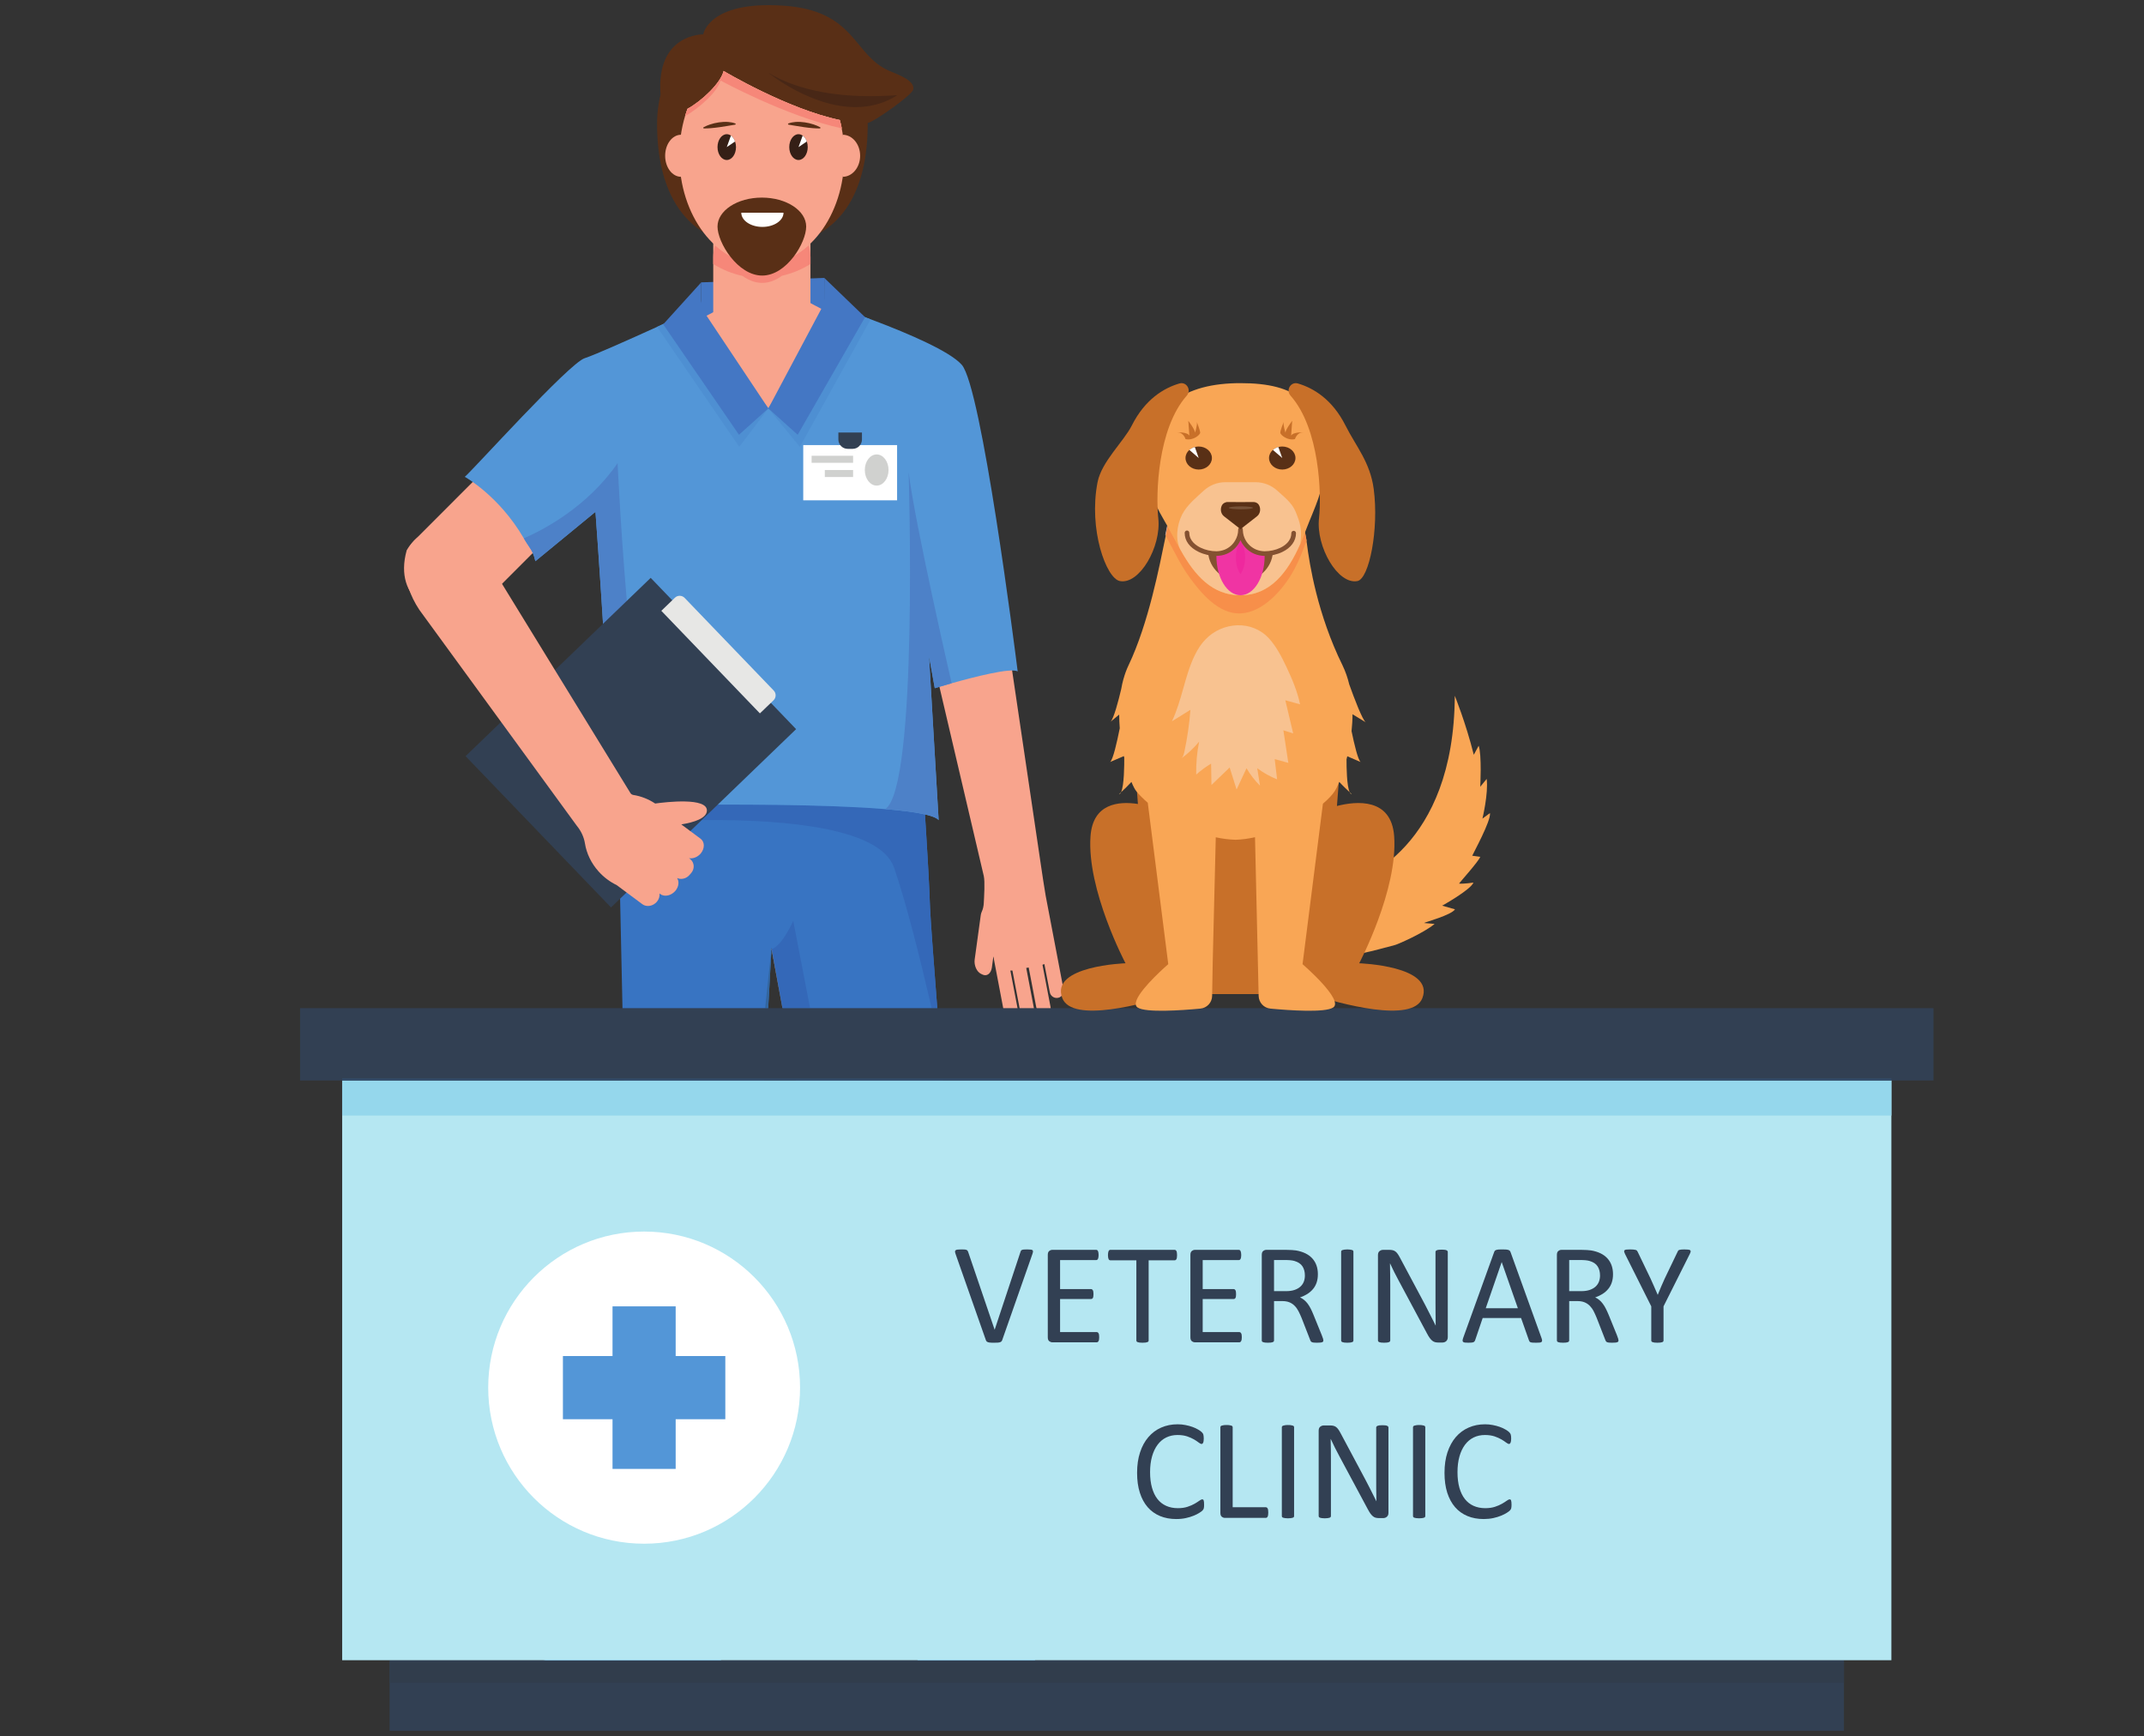 <svg xmlns="http://www.w3.org/2000/svg" xmlns:xlink="http://www.w3.org/1999/xlink" width="368" viewBox="0 0 276 223.5" height="298" preserveAspectRatio="xMidYMid meet"><rect x="0" y="0" width="276" height="223.5" fill="#333333" stroke="none"/><defs><clipPath id="7f182eadb1"><path d="M 98.91 9.363 L 115.5 9.363 L 115.5 13.789 L 98.91 13.789 Z M 98.91 9.363 " clip-rule="nonzero"></path></clipPath><clipPath id="eb5d914fcd"><path d="M 110.125 13.789 C 104.297 13.785 98.91 9.363 98.91 9.363 C 103.152 11.938 108.574 12.379 112.039 12.379 C 112.945 12.379 113.719 12.348 114.301 12.32 C 114.883 12.289 115.277 12.258 115.426 12.258 C 115.48 12.258 115.5 12.262 115.484 12.273 C 113.754 13.371 111.918 13.789 110.125 13.789 " clip-rule="nonzero"></path></clipPath><clipPath id="16342fc80e"><path d="M 110.125 13.789 C 104.297 13.785 98.91 9.363 98.91 9.363 C 103.152 11.938 108.574 12.379 112.039 12.379 C 112.945 12.379 113.719 12.348 114.301 12.32 C 114.883 12.289 115.277 12.258 115.426 12.258 C 115.48 12.258 115.5 12.262 115.484 12.273 C 113.754 13.371 111.918 13.789 110.125 13.789 " clip-rule="nonzero"></path></clipPath><radialGradient gradientTransform="matrix(-1, 0, 0, 1, 107.2, 11.576)" gradientUnits="userSpaceOnUse" r="6.07" cx="0" id="9459192337" cy="0" fx="0" fy="0"><stop stop-opacity="1" stop-color="rgb(28.2%, 15.3%, 8.6%)" offset="0"></stop><stop stop-opacity="1" stop-color="rgb(28.2%, 15.3%, 8.6%)" offset="1"></stop></radialGradient><clipPath id="f2574354c2"><path d="M 50 213.371 L 237.555 213.371 L 237.555 222.781 L 50 222.781 Z M 50 213.371 " clip-rule="nonzero"></path></clipPath><clipPath id="a0b99eab71"><path d="M 38.629 129.32 L 248.902 129.32 L 248.902 139.18 L 38.629 139.18 Z M 38.629 129.32 " clip-rule="nonzero"></path></clipPath></defs><path fill="#4477c4" d="M 90.27 36.344 L 90.27 41.91 L 106.266 41.91 L 106.109 35.77 L 90.27 36.344 " fill-opacity="1" fill-rule="nonzero"></path><path fill="#f8a48d" d="M 52.352 70.836 C 52.598 70.402 52.902 69.992 53.27 69.625 L 74.855 48.02 C 76.223 46.652 78.121 46.141 79.891 46.484 C 80.012 46.41 80.133 46.34 80.258 46.273 L 95.699 38.141 C 97.906 36.98 100.469 36.98 102.672 38.141 L 117.598 46 L 117.707 45.977 C 120.426 45.457 123.051 47.242 123.566 49.961 L 129.164 79.27 C 129.215 79.547 129.242 79.82 129.25 80.094 C 129.367 80.465 129.465 80.852 129.543 81.25 L 133.996 111.336 C 134.141 112.297 134.465 114.52 134.613 115.305 L 135.805 121.543 L 136.906 127.324 C 137 127.809 136.723 128.309 136.246 128.426 C 135.738 128.551 135.238 128.223 135.141 127.715 L 134.445 124.09 C 134.367 124.125 134.285 124.152 134.199 124.18 L 135.242 129.633 C 135.336 130.133 135 130.539 134.496 130.539 C 133.988 130.539 133.496 130.133 133.398 129.633 L 132.426 124.531 L 132.109 124.59 L 133.25 130.566 C 133.348 131.074 133 131.562 132.48 131.637 C 131.996 131.699 131.555 131.34 131.461 130.855 L 130.328 124.922 C 130.242 124.926 130.152 124.93 130.066 124.926 L 131.086 130.27 C 131.184 130.777 130.836 131.266 130.32 131.336 C 129.832 131.402 129.391 131.039 129.297 130.559 L 127.945 123.461 C 127.934 123.41 127.93 123.359 127.93 123.309 C 127.91 123.242 127.895 123.176 127.879 123.109 L 127.684 124.543 C 127.574 125.305 127.043 125.711 126.488 125.445 L 126.285 125.348 C 125.73 125.082 125.367 124.25 125.473 123.488 L 126.262 117.746 C 126.277 117.617 126.332 117.473 126.391 117.336 C 126.543 117 126.621 116.641 126.641 116.273 C 126.68 115.496 126.816 113.496 126.641 112.742 L 119.699 83.133 C 119.625 82.734 119.574 82.34 119.547 81.949 C 119.48 81.77 119.422 81.582 119.375 81.391 L 116.727 118.555 L 121.227 160.863 C 121.445 162.922 121.004 164.863 120.102 166.41 C 120.305 166.895 120.453 167.418 120.535 167.965 L 125.559 206.992 C 125.594 207.27 125.586 207.535 125.543 207.793 L 125.562 207.789 C 125.562 207.789 133.898 212.637 134.949 216.969 C 136.004 221.301 126.422 219.406 122.598 218.484 C 119.137 217.648 116.988 210.688 116.609 209.375 C 116.434 209.094 116.309 208.77 116.246 208.418 L 109.402 169.664 C 109.273 168.801 109.316 167.957 109.5 167.168 C 108.602 166.066 107.938 164.672 107.641 163.094 L 99.387 119.184 L 98.512 119.184 L 95.082 162.141 C 94.945 163.809 94.398 165.32 93.562 166.539 C 93.812 167.23 93.949 167.98 93.949 168.766 L 93.027 208.109 C 93.016 208.621 91.195 215.195 91.195 215.195 C 91.059 216.684 89.875 217.855 88.387 217.973 C 80.723 218.578 60.176 219.965 66.059 216.812 C 73.547 212.801 81.922 210.984 81.922 210.984 L 82.012 210.938 C 83.039 210.387 83.645 209.297 83.609 208.129 L 83.609 208.109 L 82.688 168.766 C 82.688 168.051 82.805 167.363 83.012 166.723 C 81.969 165.285 81.336 163.414 81.336 161.367 L 81.336 114.141 L 77.625 62.133 L 61.707 78.066 C 61.016 78.754 60.195 79.223 59.324 79.48 C 59.199 79.551 59.074 79.613 58.941 79.676 C 56.379 79.445 50.555 77.355 52.352 70.836 " fill-opacity="1" fill-rule="nonzero"></path><path fill="#592f16" d="M 84.781 13.449 C 84.844 13.012 84.93 12.586 85.031 12.176 C 84.438 4.301 90.527 4.422 90.527 4.422 C 90.527 4.422 91.191 0.121 100.711 0.719 C 110.23 1.316 109.742 7.098 114.516 9.137 C 115.625 9.613 117.824 10.367 117.559 11.531 C 117.395 12.262 112.344 15.801 111.703 15.82 L 111.703 15.918 C 111.703 24.09 108.699 31.797 98.074 31.797 C 87.676 31.797 84.586 24.09 84.586 15.918 C 84.586 15.074 84.652 14.254 84.781 13.449 " fill-opacity="1" fill-rule="nonzero"></path><path fill="#f8a48d" d="M 91.816 31 L 91.816 40.566 C 91.816 43.496 94.617 45.867 98.074 45.867 C 101.539 45.867 104.332 43.496 104.332 40.566 L 104.332 31 C 104.332 28.07 101.539 25.703 98.074 25.703 C 96.344 25.703 94.785 26.293 93.648 27.258 C 92.52 28.215 91.816 29.539 91.816 31 " fill-opacity="1" fill-rule="nonzero"></path><path fill="#fac7c9" d="M 104.332 33.984 L 104.332 32.984 C 104.336 33.027 104.336 33.066 104.336 33.105 L 104.336 33.984 C 104.336 33.984 104.336 33.984 104.332 33.984 " fill-opacity="1" fill-rule="nonzero"></path><path fill="#f68779" d="M 98.117 36.414 C 97.211 36.414 96.355 36.062 95.59 35.516 C 94.242 35.227 92.973 34.699 91.816 33.984 L 91.816 33.105 C 91.816 32.578 91.906 32.07 92.078 31.586 C 93.785 33.125 95.852 34.027 98.074 34.027 C 100.301 34.027 102.367 33.125 104.074 31.586 C 104.23 32.031 104.32 32.5 104.332 32.984 L 104.332 33.984 C 103.207 34.684 101.969 35.199 100.66 35.496 C 99.895 36.055 99.035 36.414 98.117 36.414 " fill-opacity="1" fill-rule="nonzero"></path><path fill="#f8a48d" d="M 110.727 20.051 C 110.727 21.543 109.719 22.758 108.477 22.758 L 108.477 17.344 C 109.719 17.344 110.727 18.555 110.727 20.051 " fill-opacity="1" fill-rule="nonzero"></path><path fill="#f8a48d" d="M 87.453 20.051 C 87.453 27.77 92.207 34.027 98.074 34.027 C 103.941 34.027 108.695 27.77 108.695 20.051 C 108.695 18.438 108.488 16.891 108.105 15.449 C 101.348 14.039 93.145 9.137 93.145 9.137 C 92.797 10.691 90.301 13.027 88.496 14.008 C 87.828 15.836 87.453 17.887 87.453 20.051 " fill-opacity="1" fill-rule="nonzero"></path><path fill="#f8a48d" d="M 88.191 14.957 C 90.086 13.863 92.398 11.781 92.75 10.359 C 92.75 10.359 101.137 14.957 108.363 16.527 C 108.293 16.164 108.211 15.805 108.113 15.449 C 101.355 14.039 93.152 9.137 93.152 9.137 C 92.805 10.691 90.309 13.027 88.504 14.008 C 88.395 14.316 88.285 14.633 88.191 14.957 " fill-opacity="1" fill-rule="nonzero"></path><path fill="#f68779" d="M 108.363 16.527 C 108.363 16.527 108.359 16.527 108.355 16.523 C 101.133 14.949 92.75 10.359 92.75 10.359 C 92.398 11.781 90.086 13.863 88.191 14.957 C 88.285 14.633 88.395 14.316 88.504 14.008 C 90.309 13.027 92.805 10.691 93.152 9.137 C 93.152 9.137 101.355 14.039 108.113 15.449 C 108.211 15.805 108.293 16.164 108.363 16.527 " fill-opacity="1" fill-rule="nonzero"></path><path fill="#f8a48d" d="M 85.625 20.051 C 85.625 21.543 86.543 22.758 87.676 22.758 L 87.676 17.344 C 86.543 17.344 85.625 18.555 85.625 20.051 " fill-opacity="1" fill-rule="nonzero"></path><path fill="#351f16" d="M 101.602 18.934 C 101.602 19.848 102.133 20.594 102.793 20.594 C 103.449 20.594 103.98 19.848 103.98 18.934 C 103.98 18.672 103.941 18.43 103.863 18.211 C 103.75 17.887 103.562 17.617 103.328 17.453 C 103.168 17.34 102.988 17.273 102.793 17.273 C 102.133 17.273 101.602 18.02 101.602 18.934 " fill-opacity="1" fill-rule="nonzero"></path><path fill="#ffffff" d="M 102.793 18.934 L 103.863 18.211 C 103.75 17.887 103.562 17.617 103.328 17.453 L 102.793 18.934 " fill-opacity="1" fill-rule="nonzero"></path><path fill="#351f16" d="M 92.367 18.934 C 92.367 19.848 92.898 20.594 93.559 20.594 C 94.215 20.594 94.746 19.848 94.746 18.934 C 94.746 18.672 94.703 18.43 94.625 18.211 C 94.516 17.887 94.328 17.617 94.094 17.453 C 93.934 17.34 93.754 17.273 93.559 17.273 C 92.898 17.273 92.367 18.02 92.367 18.934 " fill-opacity="1" fill-rule="nonzero"></path><path fill="#ffffff" d="M 93.559 18.934 L 94.625 18.211 C 94.516 17.887 94.328 17.617 94.094 17.453 L 93.559 18.934 " fill-opacity="1" fill-rule="nonzero"></path><path fill="#592f16" d="M 105.535 16.531 C 105.621 16.531 105.652 16.418 105.578 16.379 C 105.312 16.23 105.031 16.117 104.746 16.02 C 104.375 15.898 103.992 15.805 103.602 15.75 C 103.211 15.691 102.812 15.672 102.41 15.699 C 102.105 15.727 101.785 15.777 101.492 15.891 C 101.414 15.918 101.43 16.031 101.516 16.047 C 101.816 16.09 102.102 16.141 102.387 16.191 C 102.758 16.25 103.129 16.312 103.5 16.367 C 103.875 16.418 104.25 16.465 104.633 16.496 C 104.93 16.52 105.227 16.535 105.535 16.531 " fill-opacity="1" fill-rule="nonzero"></path><path fill="#592f16" d="M 90.574 16.379 C 90.496 16.418 90.527 16.531 90.617 16.531 C 90.922 16.535 91.223 16.52 91.516 16.496 C 91.898 16.465 92.273 16.418 92.648 16.367 C 93.02 16.312 93.391 16.25 93.762 16.191 C 94.051 16.141 94.332 16.09 94.633 16.047 C 94.719 16.031 94.734 15.918 94.656 15.891 C 94.363 15.777 94.047 15.727 93.738 15.699 C 93.336 15.672 92.938 15.691 92.547 15.75 C 92.156 15.805 91.777 15.898 91.406 16.02 C 91.121 16.117 90.84 16.23 90.574 16.379 " fill-opacity="1" fill-rule="nonzero"></path><path fill="#592f16" d="M 92.367 29.164 C 92.367 31.227 94.965 35.469 98.117 35.469 C 101.27 35.469 103.781 31.227 103.781 29.164 C 103.781 27.105 101.227 25.434 98.074 25.434 C 94.922 25.434 92.367 27.105 92.367 29.164 " fill-opacity="1" fill-rule="nonzero"></path><path fill="#ffffff" d="M 98.145 29.207 C 96.645 29.207 95.426 28.387 95.426 27.379 L 100.863 27.379 C 100.863 28.387 99.645 29.207 98.145 29.207 " fill-opacity="1" fill-rule="nonzero"></path><path fill="#3874c2" d="M 79.504 100.953 L 79.617 106.051 L 81.809 206.707 L 94.527 207.75 L 99.199 124.215 L 99.324 122.008 L 114.875 206.844 C 114.875 206.844 116.742 206.547 119.012 206.262 C 122.121 205.871 125.98 205.504 126.801 205.953 C 126.801 205.953 123.086 160.777 121.039 134.68 L 121.035 134.68 C 120.293 125.199 119.773 118.238 119.727 116.867 C 119.559 111.637 118.844 101.391 118.844 101.391 L 79.504 100.953 " fill-opacity="1" fill-rule="nonzero"></path><path fill="#cdcee1" d="M 120.656 129.762 C 120.121 122.844 119.766 117.988 119.727 116.867 C 119.621 113.574 119.301 108.289 119.074 104.828 C 119.301 108.289 119.621 113.574 119.727 116.867 C 119.766 117.988 120.121 122.844 120.656 129.762 " fill-opacity="1" fill-rule="nonzero"></path><path fill="#3468b8" d="M 120.656 129.762 L 119.93 129.762 C 118.555 123.812 116.695 116.309 115.094 111.68 C 113.336 106.594 101.266 105.551 91.684 105.551 C 85.109 105.551 79.707 106.043 79.617 106.051 L 79.566 103.703 C 80.898 103.676 83.211 103.633 86.086 103.602 C 88.258 103.578 90.754 103.562 93.391 103.562 C 100.398 103.562 108.398 103.684 113.969 104.145 C 116.082 104.32 117.848 104.543 119.074 104.828 C 119.301 108.289 119.621 113.574 119.727 116.867 C 119.766 117.988 120.121 122.844 120.656 129.762 " fill-opacity="1" fill-rule="nonzero"></path><path fill="#d2cdc7" d="M 98.891 129.762 L 99.199 124.215 L 99.324 122.008 L 98.891 129.762 " fill-opacity="1" fill-rule="nonzero"></path><path fill="#3266a0" d="M 98.891 129.762 L 98.492 129.762 L 99.324 122.008 L 99.199 124.215 L 98.891 129.762 " fill-opacity="1" fill-rule="nonzero"></path><path fill="#cdcee1" d="M 100.742 129.762 L 100.727 129.762 L 99.324 122.168 C 99.336 122.168 99.34 122.164 99.352 122.16 L 100.742 129.762 " fill-opacity="1" fill-rule="nonzero"></path><path fill="#3468b8" d="M 104.281 129.762 L 100.742 129.762 L 99.352 122.16 C 100.672 121.754 102.117 118.531 102.117 118.531 L 104.281 129.762 " fill-opacity="1" fill-rule="nonzero"></path><path fill="#50a8e2" d="M 83.512 210.059 C 83.027 209.98 82.527 210.004 82.051 210.129 C 78.695 211.016 64.789 214.781 63.918 216.672 C 63.168 218.297 63.914 219.699 63.914 219.699 L 91.879 218.559 L 93.012 212.617 C 93.117 212.07 92.715 211.547 92.121 211.449 L 83.512 210.059 " fill-opacity="1" fill-rule="nonzero"></path><path fill="#5396d7" d="M 131.008 86.426 C 130.148 85.91 125.371 87.141 122.508 87.945 C 121.289 88.289 120.414 88.559 120.34 88.578 L 120.336 88.582 L 119.883 86.059 L 119.879 86.059 L 119.59 84.441 L 120.832 105.555 C 120.254 104.898 117.641 104.449 113.969 104.145 C 106.309 103.512 94.047 103.516 86.086 103.602 C 81.477 103.652 78.309 103.73 78.309 103.73 C 79.305 101.578 76.656 65.879 76.656 65.879 L 68.918 72.234 C 68.586 70.773 68.238 70.68 67.43 69.289 C 64.238 63.797 59.832 61.375 59.832 61.375 C 60.91 60.477 73.262 46.742 75.266 46.105 C 76.488 45.719 81.039 43.684 84.586 42.074 C 87.074 40.945 89.062 40.023 89.062 40.023 L 98.91 52.57 L 107.266 39.391 C 107.266 39.391 107.414 39.438 107.684 39.527 C 108.5 39.805 110.426 40.465 112.684 41.324 C 116.891 42.922 122.266 45.203 123.809 46.953 C 126.355 49.836 130.656 83.629 130.988 86.266 L 131.008 86.426 " fill-opacity="1" fill-rule="nonzero"></path><path fill="#4e8fd2" d="M 95.168 57.516 L 84.586 42.074 C 87.074 40.945 89.062 40.023 89.062 40.023 L 98.91 52.57 L 95.168 57.516 " fill-opacity="1" fill-rule="nonzero"></path><path fill="#c8e0ed" d="M 109.969 40.324 C 108.949 39.961 108.141 39.684 107.684 39.527 C 108.203 39.703 108.93 39.949 109.969 40.324 " fill-opacity="1" fill-rule="nonzero"></path><path fill="#4e8fd2" d="M 102.965 57.516 L 98.91 52.57 L 107.684 39.527 C 108.141 39.684 108.949 39.961 109.969 40.324 C 110.562 40.539 111.258 40.797 112.082 41.109 L 102.965 57.516 " fill-opacity="1" fill-rule="nonzero"></path><path fill="#4477c4" d="M 98.91 52.57 L 90.887 40.535 C 90.484 39.934 90.27 39.223 90.27 38.496 L 90.27 36.344 L 85.375 41.746 L 95.129 55.961 L 98.91 52.57 " fill-opacity="1" fill-rule="nonzero"></path><path fill="#4477c4" d="M 98.91 52.57 L 105.836 39.551 C 106.016 39.215 106.109 38.836 106.109 38.453 L 106.109 35.77 L 111.363 40.828 L 102.688 55.961 L 98.91 52.57 " fill-opacity="1" fill-rule="nonzero"></path><path fill="#4d81c8" d="M 120.832 105.555 C 120.586 105.277 119.977 105.035 119.074 104.828 C 117.848 104.543 116.082 104.32 113.969 104.145 C 118.242 101.246 116.969 60.789 116.969 60.789 C 117.801 67.523 122.508 87.945 122.508 87.945 C 121.867 88.129 121.32 88.285 120.938 88.402 C 120.59 88.5 120.375 88.566 120.34 88.578 L 120.336 88.582 L 119.883 86.059 L 119.879 86.059 L 119.59 84.441 L 120.832 105.555 " fill-opacity="1" fill-rule="nonzero"></path><path fill="#4d81c8" d="M 78.309 103.73 C 78.469 103.391 78.535 102.219 78.535 100.484 C 78.535 91.207 76.656 65.879 76.656 65.879 L 68.918 72.234 C 68.816 71.777 68.707 71.449 68.586 71.18 C 68.324 70.586 67.984 70.242 67.43 69.289 C 69.852 68.242 75.578 65.305 79.504 59.613 C 79.504 59.613 81.453 102.812 86.086 103.602 C 83.211 103.633 80.898 103.676 79.566 103.703 C 78.758 103.719 78.309 103.73 78.309 103.73 " fill-opacity="1" fill-rule="nonzero"></path><path fill="#50a8e2" d="M 134.516 215.645 C 133.555 217.988 128.227 219.555 125.516 219.812 C 125.07 219.852 124.691 219.855 124.418 219.824 C 122.473 219.602 118.602 214.832 118.602 214.832 L 116.676 210.172 C 116.414 209.539 116.504 208.711 117.062 208.445 C 121.688 206.258 124.188 206.711 125.66 206.609 C 126.094 206.578 126.535 206.742 126.883 207.059 C 128.535 208.559 132.703 212.258 134.516 215.645 " fill-opacity="1" fill-rule="nonzero"></path><path fill="#324053" d="M 135.164 217.605 C 135.07 220.352 125.883 222.945 124.492 222.023 C 122.613 220.777 119.082 215.996 119.082 215.996 L 118.602 214.836 C 118.602 214.836 122.477 219.602 124.418 219.828 C 126.363 220.051 133.398 218.371 134.516 215.648 C 134.91 216.379 135.184 217.051 135.164 217.605 " fill-opacity="1" fill-rule="nonzero"></path><path fill="#324053" d="M 63.914 219.699 L 64.191 220.527 L 91.824 220.113 L 91.879 218.457 L 63.914 219.699 " fill-opacity="1" fill-rule="nonzero"></path><path fill="#324053" d="M 59.934 97.328 L 78.656 116.801 L 102.484 93.852 L 83.766 74.379 L 59.934 97.328 " fill-opacity="1" fill-rule="nonzero"></path><path fill="#e7e7e5" d="M 85.133 78.621 L 97.824 91.824 L 99.578 90.137 C 99.93 89.797 99.941 89.234 99.602 88.883 L 88.137 76.961 C 87.797 76.605 87.238 76.594 86.883 76.934 L 85.133 78.621 " fill-opacity="1" fill-rule="nonzero"></path><path fill="#ffffff" d="M 103.402 64.398 L 115.484 64.398 L 115.484 57.289 L 103.402 57.289 L 103.402 64.398 " fill-opacity="1" fill-rule="nonzero"></path><path fill="#d0d1cf" d="M 104.48 59.57 L 109.82 59.57 L 109.82 58.664 L 104.48 58.664 L 104.48 59.57 " fill-opacity="1" fill-rule="nonzero"></path><path fill="#d0d1cf" d="M 106.18 61.402 L 109.82 61.402 L 109.82 60.496 L 106.18 60.496 L 106.18 61.402 " fill-opacity="1" fill-rule="nonzero"></path><path fill="#d0d1cf" d="M 111.328 60.496 C 111.328 61.605 112.012 62.504 112.855 62.504 C 113.699 62.504 114.383 61.605 114.383 60.496 C 114.383 59.391 113.699 58.492 112.855 58.492 C 112.012 58.492 111.328 59.391 111.328 60.496 " fill-opacity="1" fill-rule="nonzero"></path><path fill="#324053" d="M 110.961 55.668 L 107.926 55.668 L 107.926 56.574 C 107.926 57.234 108.461 57.773 109.121 57.773 L 109.77 57.773 C 110.426 57.773 110.961 57.234 110.961 56.574 L 110.961 55.668 " fill-opacity="1" fill-rule="nonzero"></path><g clip-path="url(#7f182eadb1)"><g clip-path="url(#eb5d914fcd)"><g clip-path="url(#16342fc80e)"><path fill="url(#9459192337)" d="M 115.5 9.363 L 115.5 13.789 L 98.91 13.789 L 98.91 9.363 Z M 115.5 9.363 " fill-rule="nonzero"></path></g></g></g><path fill="#f8a48d" d="M 54.086 68.945 C 56.645 67.398 60.746 69.176 63.25 72.91 L 81.141 102.055 L 81.141 102.059 C 81.227 102.199 81.363 102.297 81.527 102.324 C 82.496 102.473 83.465 102.844 84.34 103.426 C 85.75 103.23 91.059 102.613 91 104.344 C 90.965 105.336 89.34 105.848 87.707 106.113 L 90.188 107.957 C 90.73 108.363 90.742 109.207 90.211 109.848 C 89.805 110.328 89.207 110.555 88.703 110.461 L 88.863 110.59 C 89.41 111.035 89.449 111.848 88.953 112.402 L 88.738 112.645 C 88.332 113.105 87.688 113.242 87.168 113.023 C 87.453 113.469 87.383 114.133 86.949 114.656 C 86.414 115.293 85.543 115.48 84.996 115.078 L 84.898 115.004 C 84.941 115.352 84.836 115.734 84.57 116.059 C 84.078 116.645 83.238 116.789 82.695 116.387 L 79.387 113.926 C 78.539 113.516 77.738 112.93 77.059 112.172 C 76.09 111.09 75.504 109.824 75.301 108.562 C 75.172 107.754 74.82 107 74.309 106.359 L 74.219 106.242 L 53.992 78.508 C 51.488 74.77 51.531 70.488 54.086 68.945 " fill-opacity="1" fill-rule="nonzero"></path><g clip-path="url(#f2574354c2)"><path fill="#324053" d="M 50.156 222.781 L 237.375 222.781 L 237.375 213.695 L 50.156 213.695 Z M 50.156 222.781 " fill-opacity="1" fill-rule="nonzero"></path></g><path fill="#b5e7f2" d="M 44.047 213.695 L 243.48 213.695 L 243.48 139.078 L 44.047 139.078 Z M 44.047 213.695 " fill-opacity="1" fill-rule="nonzero"></path><g clip-path="url(#a0b99eab71)"><path fill="#324053" d="M 38.629 139.078 L 248.902 139.078 L 248.902 129.762 L 38.629 129.762 Z M 38.629 139.078 " fill-opacity="1" fill-rule="nonzero"></path></g><path fill="#95d7ec" d="M 44.047 143.59 L 243.48 143.59 L 243.48 139.078 L 44.047 139.078 Z M 44.047 143.59 " fill-opacity="1" fill-rule="nonzero"></path><path fill="#324c6a" d="M 44.047 139.078 L 243.48 139.078 L 243.48 138.82 L 44.047 138.82 Z M 44.047 139.078 " fill-opacity="1" fill-rule="nonzero"></path><path fill="#313d4c" d="M 50.156 216.594 L 237.375 216.594 L 237.375 213.887 L 50.156 213.887 Z M 50.156 216.594 " fill-opacity="1" fill-rule="nonzero"></path><path fill="#324053" d="M 129.012 172.5 C 128.988 172.566 128.953 172.621 128.91 172.664 C 128.867 172.707 128.809 172.742 128.73 172.766 C 128.656 172.789 128.559 172.809 128.438 172.816 C 128.316 172.824 128.168 172.828 127.992 172.828 C 127.859 172.828 127.742 172.828 127.637 172.824 C 127.539 172.82 127.453 172.816 127.375 172.805 C 127.305 172.789 127.242 172.777 127.188 172.762 C 127.137 172.746 127.094 172.727 127.055 172.699 L 126.969 172.613 C 126.949 172.578 126.926 172.539 126.91 172.488 L 123.023 161.438 C 122.973 161.301 122.945 161.191 122.941 161.109 C 122.941 161.027 122.965 160.965 123.023 160.922 C 123.078 160.879 123.168 160.852 123.289 160.84 C 123.41 160.828 123.578 160.82 123.785 160.82 C 123.957 160.82 124.094 160.824 124.191 160.832 C 124.293 160.844 124.371 160.859 124.426 160.887 C 124.48 160.91 124.523 160.941 124.551 160.98 C 124.578 161.02 124.605 161.07 124.629 161.133 L 128.039 171.148 L 128.047 171.148 L 131.363 161.152 C 131.383 161.086 131.406 161.027 131.43 160.984 C 131.453 160.945 131.496 160.91 131.559 160.887 C 131.617 160.859 131.703 160.844 131.816 160.832 C 131.926 160.824 132.07 160.82 132.258 160.82 C 132.445 160.82 132.594 160.828 132.707 160.844 C 132.816 160.859 132.891 160.887 132.93 160.93 C 132.973 160.973 132.984 161.039 132.977 161.121 C 132.969 161.203 132.938 161.309 132.891 161.445 L 129.012 172.5 " fill-opacity="1" fill-rule="nonzero"></path><path fill="#324053" d="M 141.5 172.121 C 141.5 172.234 141.492 172.328 141.48 172.41 C 141.469 172.492 141.449 172.562 141.418 172.617 C 141.387 172.672 141.352 172.715 141.309 172.738 C 141.273 172.762 141.227 172.777 141.18 172.777 L 135.473 172.777 C 135.328 172.777 135.199 172.727 135.07 172.633 C 134.945 172.539 134.883 172.371 134.883 172.133 L 134.883 161.52 C 134.883 161.281 134.945 161.113 135.07 161.02 C 135.199 160.922 135.328 160.875 135.473 160.875 L 141.113 160.875 C 141.164 160.875 141.207 160.887 141.246 160.914 C 141.285 160.938 141.32 160.977 141.344 161.031 C 141.367 161.086 141.387 161.156 141.402 161.238 C 141.418 161.32 141.426 161.426 141.426 161.547 C 141.426 161.656 141.418 161.754 141.402 161.836 C 141.387 161.918 141.367 161.988 141.344 162.039 C 141.32 162.09 141.285 162.129 141.246 162.152 C 141.207 162.18 141.164 162.191 141.113 162.191 L 136.465 162.191 L 136.465 165.922 L 140.453 165.922 C 140.5 165.922 140.547 165.938 140.586 165.965 C 140.625 165.992 140.66 166.031 140.688 166.078 C 140.715 166.129 140.734 166.195 140.746 166.281 C 140.758 166.371 140.766 166.469 140.766 166.586 C 140.766 166.699 140.758 166.793 140.746 166.871 C 140.734 166.949 140.715 167.016 140.688 167.062 C 140.66 167.113 140.625 167.148 140.586 167.172 C 140.547 167.191 140.5 167.203 140.453 167.203 L 136.465 167.203 L 136.465 171.461 L 141.18 171.461 C 141.227 171.461 141.273 171.473 141.309 171.496 C 141.352 171.523 141.387 171.559 141.418 171.613 C 141.449 171.664 141.469 171.73 141.48 171.812 C 141.492 171.898 141.5 172 141.5 172.121 " fill-opacity="1" fill-rule="nonzero"></path><path fill="#324053" d="M 151.523 161.555 C 151.523 161.672 151.52 161.773 151.504 161.859 C 151.492 161.945 151.473 162.016 151.445 162.066 C 151.418 162.121 151.383 162.156 151.344 162.184 C 151.305 162.207 151.258 162.219 151.211 162.219 L 147.867 162.219 L 147.867 172.535 C 147.867 172.586 147.855 172.629 147.832 172.664 C 147.805 172.699 147.762 172.73 147.699 172.754 C 147.641 172.773 147.559 172.789 147.457 172.809 C 147.359 172.82 147.23 172.828 147.074 172.828 C 146.93 172.828 146.805 172.82 146.699 172.809 C 146.594 172.789 146.512 172.773 146.449 172.754 C 146.391 172.73 146.348 172.699 146.324 172.664 C 146.297 172.629 146.285 172.586 146.285 172.535 L 146.285 162.219 L 142.941 162.219 C 142.895 162.219 142.848 162.207 142.809 162.184 C 142.77 162.156 142.734 162.121 142.711 162.066 C 142.688 162.016 142.668 161.945 142.652 161.859 C 142.637 161.773 142.629 161.672 142.629 161.555 C 142.629 161.438 142.637 161.34 142.652 161.25 C 142.668 161.16 142.688 161.086 142.711 161.031 C 142.734 160.977 142.77 160.938 142.809 160.914 C 142.848 160.887 142.895 160.875 142.941 160.875 L 151.211 160.875 C 151.258 160.875 151.305 160.887 151.344 160.914 C 151.383 160.938 151.418 160.977 151.445 161.031 C 151.473 161.086 151.492 161.16 151.504 161.25 C 151.52 161.34 151.523 161.438 151.523 161.555 " fill-opacity="1" fill-rule="nonzero"></path><path fill="#324053" d="M 159.859 172.121 C 159.859 172.234 159.852 172.328 159.84 172.41 C 159.824 172.492 159.805 172.562 159.773 172.617 C 159.742 172.672 159.707 172.715 159.668 172.738 C 159.629 172.762 159.586 172.777 159.535 172.777 L 153.832 172.777 C 153.688 172.777 153.555 172.727 153.43 172.633 C 153.305 172.539 153.242 172.371 153.242 172.133 L 153.242 161.52 C 153.242 161.281 153.305 161.113 153.43 161.02 C 153.555 160.922 153.688 160.875 153.832 160.875 L 159.473 160.875 C 159.52 160.875 159.566 160.887 159.605 160.914 C 159.645 160.938 159.676 160.977 159.699 161.031 C 159.727 161.086 159.746 161.156 159.762 161.238 C 159.777 161.32 159.785 161.426 159.785 161.547 C 159.785 161.656 159.777 161.754 159.762 161.836 C 159.746 161.918 159.727 161.988 159.699 162.039 C 159.676 162.09 159.645 162.129 159.605 162.152 C 159.566 162.18 159.52 162.191 159.473 162.191 L 154.824 162.191 L 154.824 165.922 L 158.809 165.922 C 158.859 165.922 158.902 165.938 158.941 165.965 C 158.984 165.992 159.016 166.031 159.043 166.078 C 159.07 166.129 159.094 166.195 159.102 166.281 C 159.117 166.371 159.121 166.469 159.121 166.586 C 159.121 166.699 159.117 166.793 159.102 166.871 C 159.094 166.949 159.07 167.016 159.043 167.062 C 159.016 167.113 158.984 167.148 158.941 167.172 C 158.902 167.191 158.859 167.203 158.809 167.203 L 154.824 167.203 L 154.824 171.461 L 159.535 171.461 C 159.586 171.461 159.629 171.473 159.668 171.496 C 159.707 171.523 159.742 171.559 159.773 171.613 C 159.805 171.664 159.824 171.73 159.84 171.812 C 159.852 171.898 159.859 172 159.859 172.121 " fill-opacity="1" fill-rule="nonzero"></path><path fill="#324053" d="M 167.98 164.176 C 167.98 163.711 167.875 163.316 167.668 162.996 C 167.457 162.672 167.109 162.441 166.621 162.301 C 166.469 162.258 166.293 162.227 166.102 162.211 C 165.906 162.191 165.656 162.184 165.344 162.184 L 164.008 162.184 L 164.008 166.191 L 165.555 166.191 C 165.969 166.191 166.328 166.141 166.633 166.039 C 166.938 165.938 167.188 165.797 167.391 165.617 C 167.594 165.438 167.742 165.223 167.84 164.977 C 167.934 164.73 167.98 164.465 167.98 164.176 Z M 170.359 172.535 C 170.359 172.586 170.352 172.629 170.332 172.664 C 170.312 172.699 170.273 172.73 170.215 172.758 C 170.152 172.781 170.066 172.801 169.953 172.812 C 169.844 172.824 169.699 172.828 169.516 172.828 C 169.355 172.828 169.227 172.824 169.125 172.812 C 169.023 172.801 168.941 172.781 168.879 172.754 C 168.82 172.727 168.77 172.688 168.738 172.637 C 168.703 172.59 168.676 172.527 168.652 172.453 L 167.559 169.648 C 167.426 169.328 167.297 169.039 167.156 168.77 C 167.02 168.504 166.855 168.273 166.664 168.082 C 166.477 167.887 166.254 167.738 165.996 167.629 C 165.738 167.523 165.43 167.469 165.066 167.469 L 164.008 167.469 L 164.008 172.535 C 164.008 172.586 163.996 172.629 163.969 172.664 C 163.941 172.699 163.898 172.73 163.84 172.754 C 163.781 172.773 163.703 172.789 163.602 172.809 C 163.5 172.82 163.375 172.828 163.219 172.828 C 163.066 172.828 162.941 172.82 162.84 172.809 C 162.738 172.789 162.656 172.773 162.598 172.754 C 162.535 172.73 162.492 172.699 162.465 172.664 C 162.441 172.629 162.43 172.586 162.43 172.535 L 162.43 161.52 C 162.43 161.281 162.492 161.113 162.617 161.02 C 162.746 160.922 162.875 160.875 163.02 160.875 L 165.547 160.875 C 165.844 160.875 166.094 160.883 166.293 160.898 C 166.492 160.914 166.672 160.93 166.832 160.949 C 167.289 161.027 167.695 161.156 168.047 161.324 C 168.402 161.496 168.695 161.715 168.938 161.98 C 169.176 162.242 169.355 162.547 169.473 162.883 C 169.594 163.227 169.652 163.602 169.652 164.012 C 169.652 164.41 169.598 164.766 169.492 165.082 C 169.383 165.398 169.23 165.68 169.027 165.918 C 168.824 166.16 168.582 166.371 168.301 166.551 C 168.02 166.727 167.703 166.879 167.355 167 C 167.551 167.086 167.727 167.195 167.887 167.328 C 168.047 167.457 168.195 167.617 168.336 167.801 C 168.473 167.984 168.602 168.195 168.727 168.434 C 168.848 168.672 168.969 168.945 169.09 169.242 L 170.156 171.863 C 170.242 172.086 170.297 172.242 170.324 172.328 C 170.348 172.418 170.359 172.484 170.359 172.535 " fill-opacity="1" fill-rule="nonzero"></path><path fill="#324053" d="M 174.227 172.535 C 174.227 172.586 174.215 172.629 174.191 172.664 C 174.168 172.699 174.125 172.73 174.062 172.754 C 174 172.773 173.922 172.789 173.816 172.809 C 173.719 172.82 173.59 172.828 173.438 172.828 C 173.289 172.828 173.164 172.82 173.062 172.809 C 172.957 172.789 172.875 172.773 172.812 172.754 C 172.75 172.73 172.711 172.699 172.684 172.664 C 172.66 172.629 172.648 172.586 172.648 172.535 L 172.648 161.113 C 172.648 161.066 172.66 161.023 172.688 160.984 C 172.715 160.949 172.762 160.918 172.828 160.898 C 172.891 160.879 172.973 160.859 173.074 160.844 C 173.176 160.828 173.297 160.82 173.438 160.82 C 173.59 160.82 173.719 160.828 173.816 160.844 C 173.922 160.859 174 160.879 174.062 160.898 C 174.125 160.918 174.168 160.949 174.191 160.984 C 174.215 161.023 174.227 161.066 174.227 161.113 L 174.227 172.535 " fill-opacity="1" fill-rule="nonzero"></path><path fill="#324053" d="M 186.375 172.121 C 186.375 172.246 186.352 172.348 186.312 172.434 C 186.27 172.52 186.219 172.59 186.152 172.645 C 186.086 172.699 186.012 172.742 185.93 172.766 C 185.848 172.789 185.762 172.805 185.68 172.805 L 185.16 172.805 C 184.992 172.805 184.848 172.785 184.727 172.754 C 184.602 172.719 184.484 172.656 184.375 172.57 C 184.262 172.48 184.152 172.359 184.039 172.203 C 183.93 172.051 183.812 171.855 183.688 171.617 L 180.062 164.848 C 179.875 164.5 179.68 164.133 179.488 163.75 C 179.297 163.367 179.117 162.996 178.953 162.633 L 178.934 162.633 C 178.945 163.074 178.953 163.523 178.957 163.984 C 178.965 164.441 178.969 164.898 178.969 165.352 L 178.969 172.535 C 178.969 172.578 178.957 172.621 178.93 172.66 C 178.902 172.699 178.859 172.73 178.801 172.754 C 178.738 172.773 178.656 172.789 178.559 172.809 C 178.457 172.82 178.328 172.828 178.176 172.828 C 178.02 172.828 177.891 172.82 177.793 172.809 C 177.691 172.789 177.613 172.773 177.555 172.754 C 177.496 172.73 177.453 172.699 177.43 172.66 C 177.402 172.621 177.387 172.578 177.387 172.535 L 177.387 161.555 C 177.387 161.309 177.457 161.137 177.598 161.031 C 177.734 160.926 177.887 160.875 178.055 160.875 L 178.832 160.875 C 179.012 160.875 179.168 160.891 179.289 160.922 C 179.414 160.953 179.523 161.004 179.621 161.074 C 179.719 161.145 179.816 161.242 179.906 161.367 C 179.996 161.492 180.094 161.652 180.195 161.84 L 182.984 167.062 C 183.156 167.383 183.32 167.695 183.48 167.996 C 183.641 168.301 183.793 168.602 183.941 168.895 C 184.09 169.188 184.238 169.477 184.383 169.766 C 184.527 170.047 184.672 170.336 184.812 170.621 L 184.82 170.621 C 184.809 170.137 184.801 169.633 184.801 169.109 C 184.797 168.586 184.793 168.082 184.793 167.598 L 184.793 161.141 C 184.793 161.098 184.809 161.059 184.832 161.023 C 184.859 160.984 184.902 160.953 184.965 160.926 C 185.023 160.898 185.105 160.879 185.207 160.867 C 185.309 160.855 185.438 160.848 185.598 160.848 C 185.742 160.848 185.863 160.855 185.965 160.867 C 186.07 160.879 186.152 160.898 186.211 160.926 C 186.266 160.953 186.309 160.984 186.336 161.023 C 186.363 161.059 186.375 161.098 186.375 161.141 L 186.375 172.121 " fill-opacity="1" fill-rule="nonzero"></path><path fill="#324053" d="M 193.32 162.457 L 193.312 162.457 L 191.262 168.391 L 195.398 168.391 Z M 198.438 172.215 C 198.488 172.348 198.512 172.457 198.516 172.543 C 198.52 172.625 198.496 172.688 198.445 172.727 C 198.398 172.773 198.316 172.801 198.207 172.812 C 198.09 172.824 197.941 172.828 197.75 172.828 C 197.559 172.828 197.406 172.824 197.293 172.816 C 197.18 172.809 197.098 172.789 197.039 172.77 C 196.98 172.75 196.938 172.719 196.906 172.684 C 196.883 172.645 196.855 172.602 196.832 172.547 L 195.809 169.648 L 190.867 169.648 L 189.895 172.508 C 189.875 172.562 189.852 172.609 189.82 172.652 C 189.789 172.691 189.746 172.727 189.688 172.754 C 189.629 172.781 189.547 172.801 189.438 172.812 C 189.332 172.824 189.191 172.828 189.023 172.828 C 188.844 172.828 188.699 172.82 188.582 172.809 C 188.473 172.789 188.391 172.762 188.344 172.719 C 188.301 172.676 188.277 172.613 188.281 172.531 C 188.285 172.449 188.312 172.34 188.359 172.203 L 192.348 161.152 C 192.371 161.086 192.402 161.027 192.445 160.984 C 192.484 160.945 192.543 160.91 192.617 160.887 C 192.695 160.859 192.793 160.844 192.914 160.832 C 193.031 160.824 193.184 160.82 193.367 160.82 C 193.562 160.82 193.727 160.824 193.855 160.832 C 193.984 160.844 194.086 160.859 194.168 160.887 C 194.246 160.91 194.309 160.945 194.348 160.988 C 194.395 161.039 194.426 161.094 194.453 161.16 L 198.438 172.215 " fill-opacity="1" fill-rule="nonzero"></path><path fill="#324053" d="M 205.973 164.176 C 205.973 163.711 205.871 163.316 205.66 162.996 C 205.453 162.672 205.105 162.441 204.613 162.301 C 204.461 162.258 204.289 162.227 204.094 162.211 C 203.902 162.191 203.648 162.184 203.336 162.184 L 202.004 162.184 L 202.004 166.191 L 203.547 166.191 C 203.965 166.191 204.324 166.141 204.629 166.039 C 204.93 165.938 205.184 165.797 205.387 165.617 C 205.586 165.438 205.734 165.223 205.832 164.977 C 205.926 164.73 205.973 164.465 205.973 164.176 Z M 208.352 172.535 C 208.352 172.586 208.344 172.629 208.324 172.664 C 208.309 172.699 208.266 172.73 208.207 172.758 C 208.145 172.781 208.059 172.801 207.949 172.812 C 207.836 172.824 207.691 172.828 207.508 172.828 C 207.348 172.828 207.219 172.824 207.117 172.812 C 207.016 172.801 206.934 172.781 206.875 172.754 C 206.812 172.727 206.766 172.688 206.73 172.637 C 206.699 172.59 206.668 172.527 206.645 172.453 L 205.551 169.648 C 205.422 169.328 205.289 169.039 205.152 168.77 C 205.016 168.504 204.848 168.273 204.66 168.082 C 204.469 167.887 204.246 167.738 203.988 167.629 C 203.73 167.523 203.422 167.469 203.059 167.469 L 202.004 167.469 L 202.004 172.535 C 202.004 172.586 201.988 172.629 201.961 172.664 C 201.934 172.699 201.891 172.73 201.836 172.754 C 201.777 172.773 201.695 172.789 201.598 172.809 C 201.492 172.82 201.367 172.828 201.215 172.828 C 201.062 172.828 200.934 172.82 200.832 172.809 C 200.73 172.789 200.648 172.773 200.59 172.754 C 200.527 172.73 200.484 172.699 200.461 172.664 C 200.438 172.629 200.422 172.586 200.422 172.535 L 200.422 161.52 C 200.422 161.281 200.484 161.113 200.613 161.02 C 200.734 160.922 200.871 160.875 201.012 160.875 L 203.539 160.875 C 203.84 160.875 204.09 160.883 204.289 160.898 C 204.484 160.914 204.664 160.93 204.824 160.949 C 205.285 161.027 205.691 161.156 206.043 161.324 C 206.395 161.496 206.691 161.715 206.93 161.98 C 207.168 162.242 207.348 162.547 207.465 162.883 C 207.586 163.227 207.645 163.602 207.645 164.012 C 207.645 164.41 207.594 164.766 207.484 165.082 C 207.379 165.398 207.223 165.68 207.02 165.918 C 206.82 166.16 206.578 166.371 206.293 166.551 C 206.012 166.727 205.699 166.879 205.348 167 C 205.543 167.086 205.723 167.195 205.879 167.328 C 206.039 167.457 206.188 167.617 206.324 167.801 C 206.465 167.984 206.594 168.195 206.715 168.434 C 206.84 168.672 206.961 168.945 207.086 169.242 L 208.152 171.863 C 208.238 172.086 208.293 172.242 208.316 172.328 C 208.34 172.418 208.352 172.484 208.352 172.535 " fill-opacity="1" fill-rule="nonzero"></path><path fill="#324053" d="M 214.148 168.148 L 214.148 172.535 C 214.148 172.586 214.137 172.629 214.113 172.664 C 214.09 172.699 214.047 172.73 213.988 172.754 C 213.926 172.773 213.844 172.789 213.738 172.809 C 213.637 172.82 213.512 172.828 213.363 172.828 C 213.215 172.828 213.086 172.82 212.984 172.809 C 212.887 172.789 212.801 172.773 212.738 172.754 C 212.676 172.73 212.633 172.699 212.605 172.664 C 212.582 172.629 212.57 172.586 212.57 172.535 L 212.57 168.148 L 209.207 161.438 C 209.141 161.297 209.098 161.188 209.082 161.105 C 209.066 161.027 209.082 160.965 209.129 160.922 C 209.176 160.879 209.258 160.852 209.379 160.84 C 209.496 160.828 209.656 160.82 209.859 160.82 C 210.043 160.82 210.191 160.828 210.305 160.84 C 210.418 160.852 210.512 160.867 210.574 160.887 C 210.645 160.91 210.695 160.941 210.727 160.98 C 210.762 161.02 210.793 161.07 210.824 161.133 L 212.469 164.555 C 212.621 164.879 212.773 165.219 212.926 165.574 C 213.078 165.93 213.234 166.289 213.395 166.652 L 213.41 166.652 C 213.551 166.301 213.695 165.953 213.844 165.605 C 213.992 165.258 214.145 164.918 214.297 164.582 L 215.949 161.141 C 215.969 161.082 215.996 161.027 216.031 160.984 C 216.062 160.945 216.109 160.91 216.168 160.887 C 216.227 160.867 216.309 160.852 216.41 160.84 C 216.516 160.828 216.648 160.82 216.805 160.82 C 217.027 160.82 217.199 160.828 217.324 160.844 C 217.449 160.859 217.539 160.887 217.586 160.93 C 217.637 160.973 217.652 161.035 217.637 161.113 C 217.621 161.195 217.582 161.301 217.512 161.438 L 214.148 168.148 " fill-opacity="1" fill-rule="nonzero"></path><path fill="#324053" d="M 155.004 193.691 C 155.004 193.789 155.004 193.875 154.996 193.949 C 154.992 194.023 154.98 194.086 154.965 194.145 C 154.949 194.199 154.93 194.246 154.906 194.289 C 154.883 194.332 154.836 194.387 154.777 194.445 C 154.715 194.508 154.586 194.602 154.391 194.727 C 154.195 194.852 153.953 194.977 153.66 195.094 C 153.367 195.215 153.035 195.316 152.656 195.398 C 152.281 195.48 151.871 195.523 151.422 195.523 C 150.652 195.523 149.953 195.395 149.332 195.137 C 148.711 194.879 148.18 194.5 147.742 193.996 C 147.305 193.492 146.969 192.871 146.734 192.133 C 146.496 191.395 146.379 190.543 146.379 189.582 C 146.379 188.594 146.504 187.715 146.762 186.941 C 147.012 186.168 147.371 185.516 147.832 184.98 C 148.289 184.445 148.84 184.031 149.477 183.754 C 150.121 183.469 150.828 183.328 151.605 183.328 C 151.949 183.328 152.285 183.359 152.609 183.426 C 152.934 183.488 153.23 183.57 153.508 183.668 C 153.781 183.766 154.027 183.879 154.242 184.008 C 154.457 184.137 154.605 184.242 154.688 184.324 C 154.773 184.41 154.824 184.473 154.852 184.516 C 154.875 184.559 154.895 184.609 154.91 184.664 C 154.926 184.723 154.938 184.793 154.945 184.871 C 154.957 184.953 154.961 185.047 154.961 185.16 C 154.961 185.281 154.953 185.383 154.941 185.469 C 154.93 185.559 154.91 185.629 154.887 185.688 C 154.859 185.746 154.832 185.789 154.797 185.816 C 154.762 185.844 154.723 185.859 154.676 185.859 C 154.586 185.859 154.465 185.797 154.312 185.68 C 154.16 185.559 153.961 185.426 153.719 185.281 C 153.473 185.137 153.18 185.008 152.832 184.887 C 152.484 184.77 152.066 184.707 151.582 184.707 C 151.047 184.707 150.57 184.812 150.133 185.023 C 149.699 185.234 149.328 185.547 149.02 185.957 C 148.711 186.371 148.473 186.871 148.305 187.461 C 148.137 188.055 148.051 188.73 148.051 189.488 C 148.051 190.242 148.133 190.91 148.297 191.488 C 148.461 192.066 148.691 192.555 148.996 192.941 C 149.301 193.332 149.676 193.625 150.121 193.824 C 150.562 194.023 151.066 194.125 151.625 194.125 C 152.098 194.125 152.512 194.066 152.867 193.949 C 153.223 193.832 153.523 193.703 153.773 193.559 C 154.023 193.414 154.227 193.285 154.387 193.168 C 154.547 193.051 154.676 192.992 154.766 192.992 C 154.809 192.992 154.848 193 154.879 193.02 C 154.91 193.039 154.934 193.074 154.949 193.125 C 154.969 193.18 154.984 193.25 154.992 193.344 C 155 193.434 155.004 193.551 155.004 193.691 " fill-opacity="1" fill-rule="nonzero"></path><path fill="#324053" d="M 163.266 194.688 C 163.266 194.809 163.262 194.91 163.246 194.992 C 163.234 195.078 163.215 195.145 163.188 195.203 C 163.16 195.262 163.125 195.305 163.086 195.332 C 163.047 195.359 163 195.375 162.945 195.375 L 157.688 195.375 C 157.547 195.375 157.414 195.328 157.289 195.23 C 157.164 195.137 157.102 194.969 157.102 194.73 L 157.102 183.715 C 157.102 183.664 157.113 183.625 157.141 183.586 C 157.164 183.547 157.203 183.52 157.266 183.5 C 157.328 183.477 157.41 183.457 157.516 183.445 C 157.617 183.426 157.742 183.422 157.891 183.422 C 158.043 183.422 158.172 183.426 158.273 183.445 C 158.375 183.457 158.453 183.477 158.516 183.5 C 158.578 183.52 158.621 183.547 158.645 183.586 C 158.668 183.625 158.684 183.664 158.684 183.715 L 158.684 194.004 L 162.945 194.004 C 163 194.004 163.047 194.02 163.086 194.047 C 163.125 194.074 163.16 194.113 163.188 194.168 C 163.215 194.219 163.234 194.285 163.246 194.371 C 163.262 194.457 163.266 194.562 163.266 194.688 " fill-opacity="1" fill-rule="nonzero"></path><path fill="#324053" d="M 166.59 195.137 C 166.59 195.184 166.582 195.227 166.555 195.262 C 166.531 195.301 166.488 195.328 166.426 195.352 C 166.367 195.375 166.285 195.391 166.184 195.406 C 166.082 195.422 165.957 195.43 165.801 195.43 C 165.656 195.43 165.527 195.422 165.426 195.406 C 165.32 195.391 165.238 195.375 165.176 195.352 C 165.117 195.328 165.074 195.301 165.047 195.262 C 165.023 195.227 165.012 195.184 165.012 195.137 L 165.012 183.715 C 165.012 183.664 165.023 183.625 165.055 183.586 C 165.078 183.547 165.129 183.52 165.191 183.5 C 165.254 183.477 165.34 183.457 165.438 183.445 C 165.539 183.426 165.66 183.422 165.801 183.422 C 165.957 183.422 166.082 183.426 166.184 183.445 C 166.285 183.457 166.367 183.477 166.426 183.5 C 166.488 183.52 166.531 183.547 166.555 183.586 C 166.582 183.625 166.59 183.664 166.59 183.715 L 166.59 195.137 " fill-opacity="1" fill-rule="nonzero"></path><path fill="#324053" d="M 178.738 194.723 C 178.738 194.844 178.719 194.949 178.68 195.035 C 178.637 195.121 178.582 195.191 178.516 195.246 C 178.449 195.301 178.375 195.34 178.293 195.367 C 178.211 195.391 178.129 195.402 178.047 195.402 L 177.523 195.402 C 177.359 195.402 177.215 195.383 177.09 195.352 C 176.965 195.32 176.848 195.258 176.738 195.168 C 176.629 195.078 176.516 194.957 176.406 194.805 C 176.297 194.652 176.18 194.453 176.055 194.215 L 172.426 187.449 C 172.238 187.098 172.047 186.734 171.852 186.348 C 171.66 185.965 171.48 185.594 171.316 185.23 L 171.297 185.23 C 171.309 185.676 171.316 186.125 171.324 186.586 C 171.332 187.043 171.332 187.5 171.332 187.953 L 171.332 195.137 C 171.332 195.18 171.32 195.219 171.293 195.262 C 171.27 195.301 171.227 195.328 171.164 195.352 C 171.102 195.375 171.02 195.391 170.922 195.406 C 170.82 195.422 170.691 195.43 170.539 195.43 C 170.383 195.43 170.254 195.422 170.156 195.406 C 170.055 195.391 169.977 195.375 169.918 195.352 C 169.859 195.328 169.816 195.301 169.793 195.262 C 169.766 195.219 169.754 195.18 169.754 195.137 L 169.754 184.156 C 169.754 183.91 169.824 183.734 169.961 183.633 C 170.102 183.527 170.254 183.477 170.418 183.477 L 171.195 183.477 C 171.375 183.477 171.531 183.488 171.652 183.52 C 171.777 183.551 171.887 183.602 171.984 183.672 C 172.086 183.742 172.18 183.844 172.27 183.969 C 172.363 184.094 172.457 184.25 172.559 184.441 L 175.348 189.664 C 175.52 189.984 175.684 190.293 175.844 190.598 C 176.004 190.902 176.16 191.199 176.309 191.496 C 176.457 191.789 176.602 192.078 176.746 192.363 C 176.891 192.648 177.035 192.938 177.176 193.223 L 177.188 193.223 C 177.172 192.738 177.168 192.234 177.164 191.711 C 177.16 191.188 177.16 190.68 177.16 190.199 L 177.16 183.742 C 177.16 183.699 177.172 183.66 177.199 183.625 C 177.223 183.586 177.266 183.555 177.328 183.527 C 177.391 183.5 177.469 183.48 177.57 183.465 C 177.672 183.453 177.801 183.449 177.965 183.449 C 178.105 183.449 178.23 183.453 178.332 183.465 C 178.434 183.48 178.516 183.5 178.574 183.527 C 178.633 183.555 178.676 183.586 178.699 183.625 C 178.727 183.66 178.738 183.699 178.738 183.742 L 178.738 194.723 " fill-opacity="1" fill-rule="nonzero"></path><path fill="#324053" d="M 183.48 195.137 C 183.48 195.184 183.469 195.227 183.441 195.262 C 183.418 195.301 183.375 195.328 183.316 195.352 C 183.254 195.375 183.172 195.391 183.07 195.406 C 182.969 195.422 182.844 195.43 182.691 195.43 C 182.543 195.43 182.418 195.422 182.312 195.406 C 182.211 195.391 182.125 195.375 182.066 195.352 C 182.004 195.328 181.961 195.301 181.938 195.262 C 181.91 195.227 181.898 195.184 181.898 195.137 L 181.898 183.715 C 181.898 183.664 181.914 183.625 181.941 183.586 C 181.969 183.547 182.012 183.52 182.078 183.5 C 182.145 183.477 182.227 183.457 182.328 183.445 C 182.43 183.426 182.547 183.422 182.691 183.422 C 182.844 183.422 182.969 183.426 183.07 183.445 C 183.172 183.457 183.254 183.477 183.316 183.5 C 183.375 183.52 183.418 183.547 183.441 183.586 C 183.469 183.625 183.48 183.664 183.48 183.715 L 183.48 195.137 " fill-opacity="1" fill-rule="nonzero"></path><path fill="#324053" d="M 194.582 193.691 C 194.582 193.789 194.578 193.875 194.57 193.949 C 194.562 194.023 194.555 194.086 194.539 194.145 C 194.523 194.199 194.504 194.246 194.48 194.289 C 194.453 194.332 194.41 194.387 194.348 194.445 C 194.289 194.508 194.16 194.602 193.965 194.727 C 193.77 194.852 193.523 194.977 193.234 195.094 C 192.941 195.215 192.609 195.316 192.234 195.398 C 191.855 195.48 191.441 195.523 190.996 195.523 C 190.223 195.523 189.527 195.395 188.906 195.137 C 188.285 194.879 187.754 194.5 187.316 193.996 C 186.879 193.492 186.543 192.871 186.305 192.133 C 186.07 191.395 185.953 190.543 185.953 189.582 C 185.953 188.594 186.078 187.715 186.332 186.941 C 186.59 186.168 186.945 185.516 187.402 184.98 C 187.863 184.445 188.414 184.031 189.055 183.754 C 189.691 183.469 190.402 183.328 191.18 183.328 C 191.523 183.328 191.855 183.359 192.18 183.426 C 192.504 183.488 192.805 183.57 193.082 183.668 C 193.359 183.766 193.602 183.879 193.816 184.008 C 194.031 184.137 194.18 184.242 194.262 184.324 C 194.348 184.41 194.398 184.473 194.422 184.516 C 194.449 184.559 194.469 184.609 194.484 184.664 C 194.496 184.723 194.512 184.793 194.52 184.871 C 194.527 184.953 194.535 185.047 194.535 185.16 C 194.535 185.281 194.527 185.383 194.516 185.469 C 194.504 185.559 194.484 185.629 194.461 185.688 C 194.434 185.746 194.406 185.789 194.375 185.816 C 194.34 185.844 194.297 185.859 194.246 185.859 C 194.16 185.859 194.043 185.797 193.887 185.68 C 193.734 185.559 193.535 185.426 193.289 185.281 C 193.047 185.137 192.754 185.008 192.406 184.887 C 192.059 184.77 191.641 184.707 191.152 184.707 C 190.625 184.707 190.141 184.812 189.707 185.023 C 189.273 185.234 188.902 185.547 188.594 185.957 C 188.285 186.371 188.047 186.871 187.879 187.461 C 187.711 188.055 187.625 188.73 187.625 189.488 C 187.625 190.242 187.707 190.91 187.867 191.488 C 188.031 192.066 188.266 192.555 188.57 192.941 C 188.875 193.332 189.25 193.625 189.691 193.824 C 190.137 194.023 190.637 194.125 191.199 194.125 C 191.672 194.125 192.086 194.066 192.441 193.949 C 192.797 193.832 193.098 193.703 193.348 193.559 C 193.598 193.414 193.801 193.285 193.961 193.168 C 194.121 193.051 194.246 192.992 194.34 192.992 C 194.383 192.992 194.418 193 194.449 193.02 C 194.48 193.039 194.504 193.074 194.523 193.125 C 194.543 193.18 194.555 193.25 194.566 193.344 C 194.574 193.434 194.582 193.551 194.582 193.691 " fill-opacity="1" fill-rule="nonzero"></path><path fill="#ffffff" d="M 102.992 178.609 C 102.992 189.703 94.004 198.699 82.918 198.699 C 71.832 198.699 62.848 189.703 62.848 178.609 C 62.848 167.516 71.832 158.52 82.918 158.52 C 94.004 158.52 102.992 167.516 102.992 178.609 " fill-opacity="1" fill-rule="nonzero"></path><path fill="#5396d7" d="M 93.371 174.543 L 86.98 174.543 L 86.98 168.148 L 78.852 168.148 L 78.852 174.543 L 72.465 174.543 L 72.465 182.676 L 78.852 182.676 L 78.852 189.07 L 86.98 189.07 L 86.98 182.676 L 93.371 182.676 L 93.371 174.543 " fill-opacity="1" fill-rule="nonzero"></path><path fill="#f9a655" d="M 189.523 110.145 L 190.555 110.285 C 190.352 110.871 187.953 113.527 187.82 113.734 C 188.473 113.785 189.68 113.602 189.68 113.602 C 189.305 114.543 185.652 116.574 185.652 116.574 L 187.305 117.043 C 186.836 117.789 183.473 118.684 183.32 118.805 L 184.68 118.922 C 183.266 120.109 179.777 121.621 179.551 121.645 C 176.891 122.332 174 123.27 170.164 123.215 L 173.848 113.652 C 173.848 113.652 177.496 112.695 180.992 108.824 C 184.18 105.305 187.227 99.375 187.277 89.559 C 187.277 89.559 188.68 92.988 189.723 97.152 L 190.352 95.984 C 190.773 97.207 190.555 101.266 190.555 101.266 L 191.383 100.258 C 191.617 102.137 190.836 105.371 190.836 105.371 L 191.805 104.652 C 191.953 105.652 189.68 109.762 189.523 110.145 " fill-opacity="1" fill-rule="nonzero"></path><path fill="#c87029" d="M 174.973 123.988 C 174.973 123.988 179.973 114.527 179.473 107.633 C 179.113 102.664 174.602 103.105 172.105 103.742 L 172.48 98.918 L 146.137 98.918 L 146.488 103.484 C 143.977 103.098 140.688 103.422 140.383 107.633 C 139.883 114.527 144.887 123.988 144.887 123.988 C 144.887 123.988 135.129 124.312 136.754 128.48 C 138.031 131.746 147.273 129.211 151.23 127.957 L 168.625 127.957 C 172.582 129.211 181.828 131.746 183.102 128.48 C 184.727 124.312 174.973 123.988 174.973 123.988 " fill-opacity="1" fill-rule="nonzero"></path><path fill="#f7c26f" d="M 144.316 101.973 C 144.156 102.117 144.055 102.211 144.055 102.211 C 144.156 102.211 144.242 102.121 144.316 101.973 " fill-opacity="1" fill-rule="nonzero"></path><path fill="#f9a655" d="M 173.34 97.738 C 173.336 98.738 173.367 101.199 173.75 101.973 C 173.418 101.668 172.836 101.117 172.406 100.641 C 172.18 101.191 171.973 101.605 171.82 101.836 C 171.5 102.328 170.969 102.879 170.301 103.449 L 167.68 124.102 C 167.68 124.102 173.059 128.746 171.617 129.684 C 170.566 130.371 165.961 130.051 163.543 129.824 C 162.695 129.746 162.043 129.039 162.027 128.184 L 161.559 107.762 C 160.711 107.949 159.871 108.07 159.051 108.09 C 158.207 108.07 157.352 107.953 156.508 107.773 L 156.117 123.766 L 156.039 128.184 C 156.027 129.039 155.379 129.746 154.523 129.824 C 152.105 130.051 147.5 130.371 146.449 129.684 C 146.152 129.492 146.148 129.137 146.324 128.699 C 147.008 127.02 150.391 124.102 150.391 124.102 L 147.754 103.328 C 147.176 102.824 146.668 102.324 146.277 101.836 C 146.098 101.617 145.883 101.207 145.652 100.648 C 145.223 101.121 144.648 101.668 144.312 101.973 C 144.727 101.145 144.73 98.348 144.727 97.531 C 144.711 97.461 144.695 97.387 144.68 97.32 L 142.906 98.082 C 143.281 97.785 143.793 95.512 144.148 93.738 C 144.102 93.152 144.074 92.566 144.074 91.977 L 142.969 92.898 C 143.387 92.465 143.977 90.207 144.332 88.707 C 144.414 88.242 144.512 87.789 144.637 87.344 L 144.645 87.34 C 144.809 86.75 145.016 86.18 145.277 85.637 C 147.863 80.211 149.254 72.867 150.031 69.133 C 150.262 68.043 150.387 67.375 150.387 67.375 L 159.051 67.16 L 167.719 67.375 C 167.719 67.375 168.027 68.324 168.223 69.855 C 168.57 72.652 169.602 79.09 172.824 85.637 C 173.203 86.422 173.488 87.25 173.691 88.094 C 174.312 89.832 175.402 92.719 175.832 92.98 L 174.109 91.934 C 174.109 92.668 174.062 93.398 173.988 94.109 C 174.34 95.812 174.809 97.801 175.156 98.082 L 173.438 97.344 C 173.402 97.477 173.367 97.609 173.34 97.738 " fill-opacity="1" fill-rule="nonzero"></path><path fill="#f7c26f" d="M 174.012 102.211 C 174.012 102.211 173.906 102.117 173.75 101.973 C 173.82 102.121 173.91 102.211 174.012 102.211 " fill-opacity="1" fill-rule="nonzero"></path><path fill="#facec4" d="M 168.191 69.613 C 168.172 69.488 168.152 69.367 168.137 69.25 C 168.156 69.355 168.18 69.461 168.203 69.574 C 168.199 69.586 168.195 69.598 168.191 69.613 M 150.066 68.949 C 150.051 68.918 150.031 68.883 150.012 68.848 C 150.117 68.363 150.195 67.957 150.254 67.664 C 150.273 67.695 150.293 67.727 150.309 67.758 C 150.258 68.031 150.176 68.438 150.066 68.949 " fill-opacity="1" fill-rule="nonzero"></path><path fill="#f78f4a" d="M 159.527 78.961 C 156.875 78.961 154.719 76.5 153.137 74.324 C 151.926 72.652 151.055 70.766 150.066 68.949 C 150.176 68.438 150.258 68.031 150.309 67.758 C 150.562 68.203 150.812 68.645 151.047 69.086 C 151.348 69.664 151.656 70.23 151.973 70.781 C 153.805 74.078 156.047 76.598 159.652 76.617 C 159.656 76.617 159.656 76.617 159.656 76.617 C 159.668 76.617 159.68 76.617 159.691 76.617 C 159.703 76.617 159.715 76.617 159.727 76.617 C 159.727 76.617 159.73 76.617 159.73 76.617 C 159.734 76.617 159.734 76.617 159.738 76.617 C 159.742 76.617 159.742 76.617 159.742 76.617 C 159.746 76.613 159.75 76.613 159.754 76.613 C 159.758 76.613 159.762 76.613 159.766 76.613 C 159.766 76.613 159.766 76.613 159.77 76.613 C 159.773 76.613 159.777 76.613 159.781 76.613 C 159.781 76.613 159.785 76.613 159.785 76.613 C 159.785 76.613 159.789 76.613 159.793 76.613 C 159.793 76.613 159.797 76.613 159.797 76.613 C 159.801 76.613 159.801 76.613 159.805 76.613 C 159.805 76.613 159.809 76.613 159.809 76.613 C 159.812 76.613 159.816 76.613 159.816 76.613 C 159.816 76.613 159.82 76.613 159.82 76.613 C 159.824 76.613 159.828 76.613 159.828 76.613 C 159.832 76.613 159.832 76.613 159.836 76.613 C 159.836 76.613 159.84 76.613 159.844 76.613 C 159.844 76.613 159.844 76.613 159.848 76.613 C 159.852 76.613 159.855 76.613 159.859 76.613 C 159.859 76.613 159.859 76.613 159.863 76.613 C 159.863 76.613 159.867 76.613 159.871 76.613 C 159.871 76.613 159.875 76.613 159.875 76.613 C 159.875 76.613 159.879 76.613 159.879 76.613 C 159.883 76.613 159.887 76.613 159.887 76.613 C 159.891 76.613 159.891 76.613 159.895 76.613 C 159.895 76.613 159.898 76.613 159.898 76.613 C 159.902 76.613 159.902 76.613 159.902 76.613 C 159.906 76.613 159.91 76.613 159.91 76.613 C 159.914 76.613 159.914 76.613 159.918 76.613 C 159.922 76.609 159.926 76.609 159.93 76.609 C 159.93 76.609 159.934 76.609 159.934 76.609 C 159.938 76.609 159.938 76.609 159.941 76.609 C 159.941 76.609 159.945 76.609 159.945 76.609 C 159.949 76.609 159.949 76.609 159.953 76.609 C 159.957 76.609 159.957 76.609 159.957 76.609 C 159.961 76.609 159.965 76.609 159.965 76.609 C 159.965 76.609 159.969 76.609 159.969 76.609 C 159.973 76.609 159.973 76.609 159.977 76.609 C 159.977 76.609 159.98 76.609 159.98 76.609 C 159.984 76.609 159.988 76.609 159.988 76.609 C 159.992 76.609 159.992 76.609 159.992 76.609 C 160 76.609 160.012 76.609 160.023 76.605 C 160.023 76.605 160.027 76.605 160.031 76.605 C 160.031 76.605 160.031 76.605 160.035 76.605 C 160.035 76.605 160.039 76.605 160.043 76.605 C 160.043 76.605 160.047 76.605 160.047 76.605 C 160.051 76.605 160.051 76.605 160.055 76.605 C 160.059 76.605 160.062 76.605 160.066 76.605 C 160.082 76.605 160.094 76.602 160.109 76.602 C 160.113 76.602 160.117 76.602 160.121 76.602 C 160.125 76.602 160.129 76.602 160.133 76.602 C 164.168 76.355 166.355 72.738 167.988 68.547 C 168.031 68.766 168.082 69 168.137 69.25 C 168.152 69.367 168.172 69.488 168.191 69.613 C 167.723 70.871 167.238 72.125 166.602 73.309 C 165.238 75.852 162.625 78.812 159.738 78.953 C 159.668 78.957 159.598 78.961 159.527 78.961 " fill-opacity="1" fill-rule="nonzero"></path><path fill="#f9a655" d="M 170.492 59.957 C 170.492 62.984 169.184 65.418 168.176 68.059 L 168.141 68.152 C 166.438 72.656 164.141 76.617 159.691 76.617 C 155.457 76.617 153.176 73.137 151.047 69.086 C 149.602 66.344 147.574 63.68 147.574 60.363 C 147.574 52.16 152.594 49.316 159.691 49.316 C 166.789 49.316 170.492 51.754 170.492 59.957 " fill-opacity="1" fill-rule="nonzero"></path><path fill="#f8c290" d="M 166.789 65.867 C 167.352 67.262 167.656 68.152 167.383 70.008 C 165.75 73.691 163.516 76.617 159.691 76.617 C 156.062 76.617 153.809 74.086 151.969 70.77 C 151.293 69.555 151.465 67.625 152.18 66.223 C 152.824 64.965 154.09 63.961 154.934 63.176 C 155.695 62.469 156.695 62.066 157.734 62.066 L 161.621 62.066 C 162.664 62.066 163.672 62.457 164.438 63.168 C 165.184 63.859 166.312 64.688 166.789 65.867 " fill-opacity="1" fill-rule="nonzero"></path><path fill="#845131" d="M 163.859 71.082 C 163.738 73.168 161.926 74.824 159.688 74.824 C 157.461 74.824 155.645 73.16 155.52 71.074 C 156.047 71.43 156.66 71.617 157.23 71.617 L 157.234 71.617 C 157.574 71.609 157.902 71.516 158.195 71.344 C 158.688 71.047 159.094 70.539 159.355 69.887 C 159.559 69.398 159.676 68.848 159.691 68.258 L 159.695 68.289 C 159.711 68.867 159.824 69.41 160.023 69.887 C 160.289 70.539 160.703 71.047 161.195 71.344 C 161.488 71.516 161.812 71.609 162.148 71.617 L 162.16 71.617 C 162.727 71.617 163.34 71.438 163.859 71.082 " fill-opacity="1" fill-rule="nonzero"></path><path fill="#f034a3" d="M 162.801 71.578 C 162.801 74.359 161.414 76.617 159.691 76.617 C 157.977 76.617 156.59 74.359 156.59 71.578 C 156.59 71.477 156.59 71.363 156.594 71.254 C 157.023 71.25 157.438 71.164 157.809 71.008 C 158.922 70.539 159.691 69.441 159.691 68.156 C 159.691 69.281 160.289 70.262 161.18 70.801 C 161.645 71.09 162.195 71.25 162.785 71.254 C 162.801 71.363 162.801 71.477 162.801 71.578 " fill-opacity="1" fill-rule="nonzero"></path><path fill="#ef289e" d="M 159.688 73.906 C 159.438 73.551 159.312 73.195 159.219 72.836 C 159.133 72.477 159.094 72.121 159.094 71.766 C 159.094 71.41 159.137 71.051 159.223 70.695 C 159.32 70.34 159.445 69.98 159.695 69.625 C 159.941 69.984 160.066 70.34 160.16 70.695 C 160.25 71.055 160.289 71.41 160.289 71.766 C 160.289 72.125 160.246 72.48 160.16 72.836 C 160.062 73.195 159.938 73.551 159.688 73.906 " fill-opacity="1" fill-rule="nonzero"></path><path fill="#593016" d="M 156.012 58.953 C 156.012 59.773 155.25 60.438 154.312 60.438 C 153.375 60.438 152.613 59.773 152.613 58.953 C 152.613 58.543 152.801 58.18 153.109 57.91 C 153.309 57.742 153.543 57.617 153.812 57.539 C 153.969 57.5 154.141 57.473 154.312 57.473 C 155.25 57.473 156.012 58.137 156.012 58.953 " fill-opacity="1" fill-rule="nonzero"></path><path fill="#ffffff" d="M 154.312 58.953 L 153.109 57.91 C 153.309 57.742 153.543 57.617 153.812 57.539 L 154.312 58.953 " fill-opacity="1" fill-rule="nonzero"></path><path fill="#593016" d="M 166.766 58.953 C 166.766 59.773 166.004 60.438 165.066 60.438 C 164.125 60.438 163.363 59.773 163.363 58.953 C 163.363 58.543 163.555 58.18 163.859 57.91 C 164.059 57.742 164.297 57.617 164.562 57.539 C 164.723 57.5 164.891 57.473 165.066 57.473 C 166.004 57.473 166.766 58.137 166.766 58.953 " fill-opacity="1" fill-rule="nonzero"></path><path fill="#ffffff" d="M 165.066 58.953 L 163.859 57.91 C 164.059 57.742 164.297 57.617 164.562 57.539 L 165.066 58.953 " fill-opacity="1" fill-rule="nonzero"></path><path fill="#845131" d="M 166.535 68.324 C 166.371 68.324 166.234 68.457 166.234 68.621 C 166.234 69.676 165.348 70.254 164.816 70.508 C 164.215 70.797 163.5 70.957 162.789 70.957 C 162.406 70.949 162.039 70.875 161.703 70.734 C 161.141 70.496 160.668 70.082 160.367 69.559 C 160.137 69.168 160.012 68.738 159.996 68.277 L 159.992 68.227 L 159.992 68.156 C 159.992 67.988 159.855 67.855 159.691 67.855 C 159.527 67.855 159.391 67.988 159.391 68.156 L 159.391 68.223 C 159.383 68.699 159.254 69.148 159.008 69.562 C 158.715 70.082 158.246 70.496 157.691 70.734 C 157.355 70.875 156.984 70.949 156.59 70.957 C 155.898 70.957 155.18 70.793 154.566 70.5 C 154.02 70.238 153.102 69.645 153.102 68.586 C 153.102 68.422 152.969 68.285 152.805 68.285 C 152.641 68.285 152.504 68.422 152.504 68.586 C 152.504 69.613 153.145 70.484 154.309 71.039 C 155 71.371 155.809 71.555 156.598 71.555 C 157.07 71.547 157.516 71.457 157.926 71.285 C 158.602 70.996 159.168 70.488 159.523 69.863 C 159.586 69.762 159.637 69.652 159.688 69.543 C 159.738 69.652 159.789 69.758 159.852 69.859 C 160.215 70.492 160.789 70.996 161.473 71.285 C 161.879 71.457 162.32 71.547 162.801 71.555 C 163.59 71.555 164.395 71.375 165.074 71.047 C 166.191 70.516 166.836 69.633 166.836 68.621 C 166.836 68.457 166.703 68.324 166.535 68.324 " fill-opacity="1" fill-rule="nonzero"></path><path fill="#c87029" d="M 166.133 50.926 C 165.5 50.207 166.164 49.09 167.082 49.359 C 169.07 49.945 171.504 51.383 173.211 54.777 C 174.57 57.473 176.391 59.504 176.844 62.965 C 177.52 68.137 176.258 74.488 174.746 74.789 C 172.227 75.289 169.391 70.367 169.797 66.711 C 170.137 63.656 169.895 55.176 166.133 50.926 " fill-opacity="1" fill-rule="nonzero"></path><path fill="#c87029" d="M 152.773 50.926 C 153.406 50.207 152.742 49.09 151.824 49.359 C 149.832 49.945 147.402 51.383 145.695 54.777 C 144.664 56.82 141.805 59.422 141.289 62.07 C 140.109 68.137 142.402 74.438 144.156 74.789 C 146.68 75.289 149.512 70.367 149.109 66.711 C 148.77 63.656 149.008 55.176 152.773 50.926 " fill-opacity="1" fill-rule="nonzero"></path><path fill="#c87029" d="M 152.613 56.516 C 152.613 56.516 152.375 55.645 151.543 55.645 C 151.543 55.645 152.863 55.594 153.109 56.078 L 152.973 54.164 C 152.973 54.164 153.84 55.293 153.84 55.691 C 153.84 55.691 154.168 54.672 154.066 54.309 C 154.066 54.309 154.5 55.398 154.5 55.691 C 154.5 55.98 153.555 56.758 152.613 56.516 " fill-opacity="1" fill-rule="nonzero"></path><path fill="#c87029" d="M 166.703 56.516 C 166.703 56.516 166.941 55.645 167.773 55.645 C 167.773 55.645 166.449 55.594 166.207 56.078 L 166.348 54.164 C 166.348 54.164 165.48 55.293 165.48 55.691 C 165.48 55.691 165.148 54.672 165.25 54.309 C 165.25 54.309 164.816 55.398 164.816 55.691 C 164.816 55.98 165.762 56.758 166.703 56.516 " fill-opacity="1" fill-rule="nonzero"></path><path fill="#593016" d="M 162.039 64.961 C 161.891 64.73 161.609 64.613 161.332 64.617 L 159.695 64.629 L 158.062 64.617 C 157.734 64.613 157.414 64.789 157.277 65.09 C 157.066 65.535 157.152 66.133 157.57 66.457 L 159.645 68.074 L 159.645 68.152 L 159.695 68.113 L 159.742 68.152 L 159.742 68.074 L 161.816 66.457 C 162.273 66.102 162.332 65.414 162.039 64.961 " fill-opacity="1" fill-rule="nonzero"></path><path fill="#765238" d="M 159.738 65.555 C 158.879 65.555 158.18 65.469 158.18 65.363 C 158.18 65.262 158.879 65.176 159.738 65.176 C 160.602 65.176 161.301 65.262 161.301 65.363 C 161.301 65.469 160.602 65.555 159.738 65.555 " fill-opacity="1" fill-rule="nonzero"></path><path fill="#f8c290" d="M 152.906 86.633 C 152.691 87.305 152.5 87.988 152.309 88.66 C 151.906 90.094 151.488 91.527 150.867 92.84 C 151.66 92.348 152.449 91.855 153.246 91.363 C 153.105 93.18 152.848 94.98 152.469 96.746 C 152.398 97.078 152.305 97.438 152.07 97.621 C 152.902 97.02 153.676 96.293 154.367 95.461 C 154.086 96.844 153.961 98.273 153.988 99.699 C 154.594 99.164 155.238 98.691 155.906 98.289 C 155.922 99.203 155.941 100.121 155.953 101.039 C 156.734 100.289 157.516 99.539 158.297 98.789 C 158.594 99.734 158.891 100.676 159.188 101.625 C 159.609 100.711 160.039 99.797 160.465 98.883 C 160.961 99.723 161.547 100.48 162.203 101.129 C 162.086 100.379 161.965 99.629 161.844 98.879 C 162.645 99.48 163.508 99.961 164.402 100.309 C 164.301 99.441 164.195 98.574 164.094 97.707 C 164.68 97.871 165.262 98.031 165.848 98.195 C 165.637 96.797 165.422 95.398 165.211 94 C 165.633 94.133 166.055 94.266 166.473 94.402 C 166.137 92.98 165.801 91.559 165.461 90.137 C 166.098 90.312 166.73 90.488 167.363 90.66 C 167 88.949 166.324 87.367 165.602 85.84 C 164.98 84.523 164.305 83.223 163.383 82.203 C 161.195 79.777 157.398 80.004 155.18 82.305 C 154.098 83.43 153.434 84.992 152.906 86.633 " fill-opacity="1" fill-rule="nonzero"></path></svg>